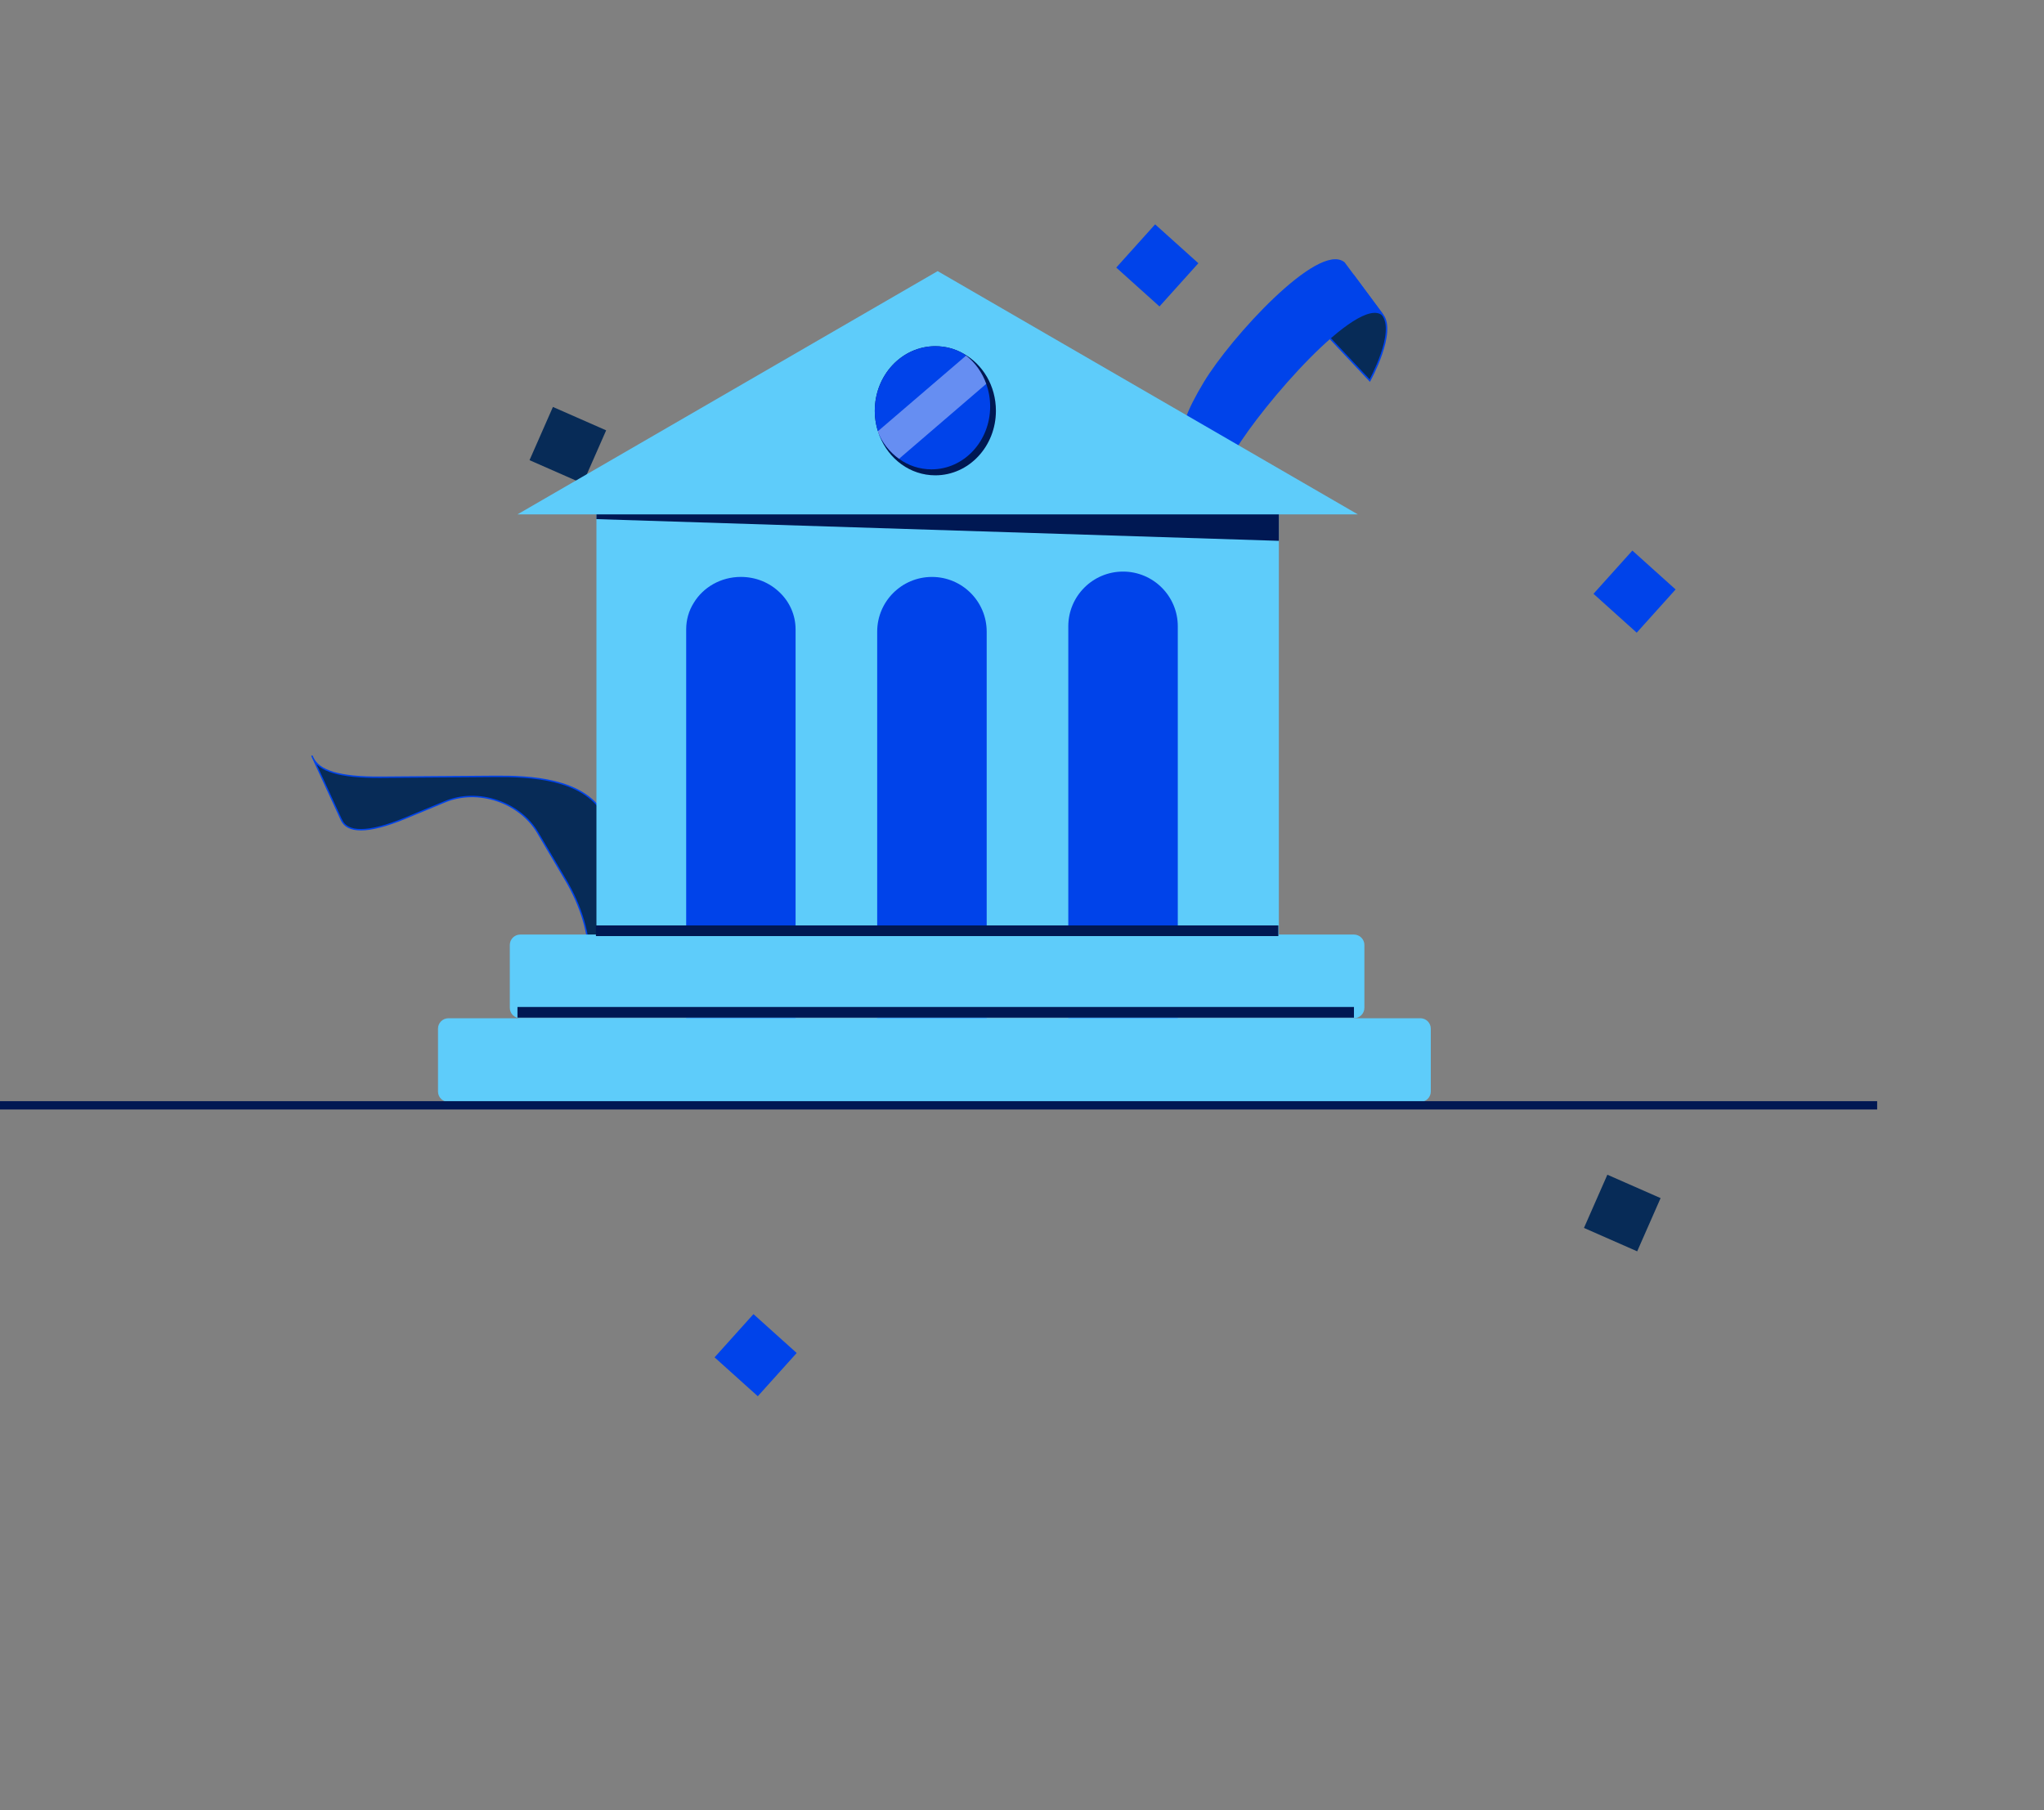 <svg width="490" height="434" viewBox="0 0 490 434" fill="none" xmlns="http://www.w3.org/2000/svg">
<rect x="0" y="0" width="490" height="434" fill="#808080" stroke="none"/>
<path d="M81.864 196.604C83.229 199.575 87.909 199.988 97.288 196.104L106.695 192.207C114.574 188.943 124.57 192.282 128.905 199.628L135.7 211.141C142.915 223.362 144.094 238.802 132.25 240.817C129.09 241.355 138.941 239.666 142 239.152C152.865 237.324 156.496 215.157 149.367 203.078L144.58 194.967C139.696 186.692 127.199 186.065 118.669 186.132L91.235 186.338C81.288 186.411 76.437 184.816 74.99 181.67C73.527 178.485 80.531 193.723 81.859 196.606L81.864 196.604Z" fill="#072B57" stroke="#0043EA" stroke-width="0.343" stroke-miterlimit="10"/>
<path d="M132.255 240.812C132.292 240.805 132.328 240.799 132.369 240.79C131.531 240.934 131.318 240.969 132.255 240.812Z" fill="#0043EA" stroke="#072B57" stroke-width="0.343" stroke-linecap="round" stroke-linejoin="round"/>
<path d="M152.834 222.266C148.604 228.216 144.45 230.468 141.081 230.427C140.64 235.725 137.989 239.787 132.364 240.792C134.345 240.453 139.851 239.509 142.002 239.146C148.094 238.121 151.908 230.71 152.831 222.264L152.834 222.266Z" fill="#0043EA" stroke="#0043EA" stroke-width="0.343" stroke-linecap="round" stroke-linejoin="round"/>
<path d="M401.684 141.32L391.321 131.999L382 142.362L392.363 151.683L401.684 141.32Z" fill="#0043EA"/>
<path d="M190.986 324.38L180.623 315.059L171.302 325.422L181.665 334.743L190.986 324.38Z" fill="#0043EA"/>
<path d="M287.278 63.109L276.915 53.788L267.594 64.151L277.957 73.472L287.278 63.109Z" fill="#0043EA"/>
<path d="M398.087 287.244L385.327 281.635L379.718 294.395L392.478 300.004L398.087 287.244Z" fill="#072B57"/>
<path d="M145.31 103.173L132.55 97.564L126.941 110.324L139.701 115.933L145.31 103.173Z" fill="#072B57"/>
<path d="M331.4 75.42C334.795 79.614 328.375 91.237 328.375 91.237L317.057 79.216L324.502 66.125L331.398 75.423L331.4 75.42Z" fill="#072B57" stroke="#0043EA" stroke-width="0.371" stroke-miterlimit="10"/>
<path d="M322.201 63.016C316.132 58.114 295.127 81.061 288.719 91.756C284.667 98.518 282.484 103.685 284.069 107.134C285.639 110.544 292.983 126.532 291.509 123.313C290.072 120.186 292.026 114.451 295.996 107.824C302.404 97.129 325.337 70.513 331.404 75.418L322.205 63.017L322.201 63.016Z" fill="#0043EA" stroke="#0043EA" stroke-width="0.371" stroke-linecap="round" stroke-linejoin="round"/>
<path d="M306.572 123.321H142.982V224.054H306.572V123.321Z" fill="#5ECCFA"/>
<path d="M223.412 138.32H223.409C216.162 138.32 210.286 144.196 210.286 151.443V250.666C210.286 257.913 216.162 263.789 223.409 263.789H223.412C230.659 263.789 236.535 257.913 236.535 250.666V151.443C236.535 144.196 230.659 138.32 223.412 138.32Z" fill="#0043EA"/>
<path d="M269.225 137.037H269.222C261.975 137.037 256.099 142.912 256.099 150.16V249.382C256.099 256.63 261.975 262.505 269.222 262.505H269.225C276.472 262.505 282.348 256.63 282.348 249.382V150.16C282.348 142.912 276.472 137.037 269.225 137.037Z" fill="#0043EA"/>
<path d="M306.572 129.664L142.982 124.457V121.331H306.572V129.664Z" fill="#001853"/>
<path d="M124.051 123.32L224.779 65L325.507 123.32H124.051Z" fill="#5ECCFA"/>
<path d="M190.721 150.906V251.215C190.721 258.147 184.867 263.781 177.608 263.781C170.349 263.781 164.495 258.147 164.495 251.215V150.906C164.495 148.58 165.134 146.4 166.31 144.537C168.559 140.812 172.777 138.315 177.608 138.315C181.238 138.315 184.509 139.711 186.887 142.014C189.264 144.268 190.721 147.427 190.721 150.906Z" fill="#0043EA"/>
<path d="M324.572 224.056H124.722C123.337 224.056 122.214 225.179 122.214 226.564V241.614C122.214 242.999 123.337 244.122 124.722 244.122H324.572C325.957 244.122 327.08 242.999 327.08 241.614V226.564C327.08 225.179 325.957 224.056 324.572 224.056Z" fill="#5ECCFA"/>
<path d="M340.492 244.121H107.508C106.123 244.121 105 245.243 105 246.628V261.679C105 263.063 106.123 264.186 107.508 264.186H340.492C341.877 264.186 343 263.063 343 261.679V246.628C343 245.243 341.877 244.121 340.492 244.121Z" fill="#5ECCFA"/>
<path d="M142.862 223.145H306.452" stroke="#001853" stroke-width="2.556" stroke-miterlimit="10"/>
<path d="M124.051 242.701H324.579" stroke="#001853" stroke-width="2.556" stroke-miterlimit="10"/>
<path d="M238.746 98.494C238.746 107.032 232.253 113.959 224.227 113.959C218.195 113.959 213.057 110.074 210.859 104.501C210.859 104.476 210.859 104.45 210.833 104.425C210.118 102.61 209.709 100.59 209.709 98.494C209.709 89.931 216.201 83.004 224.227 83.004C226.63 83.004 228.905 83.618 230.899 84.743C235.576 87.299 238.746 92.488 238.746 98.494Z" fill="#001853"/>
<path d="M237.366 97.446C237.366 105.779 231.078 112.527 223.307 112.527C220.419 112.527 217.735 111.607 215.511 109.997C213.568 108.617 211.958 106.725 210.859 104.501C210.859 104.476 210.859 104.45 210.833 104.425C210.118 102.61 209.709 100.59 209.709 98.494C209.709 89.931 216.201 83.004 224.227 83.004C226.63 83.004 228.905 83.618 230.899 84.743C231.129 84.896 231.359 85.075 231.589 85.254C233.762 86.941 235.449 89.293 236.42 92.028C237.033 93.715 237.366 95.529 237.366 97.446Z" fill="#0043EA"/>
<path opacity="0.4" d="M236.429 92.027L215.52 109.997C213.27 108.386 211.481 106.111 210.408 103.427L231.598 85.254C233.77 86.941 235.457 89.292 236.429 92.027Z" fill="white"/>
<rect y="264" width="450" height="2" fill="#001853"/>
</svg>
